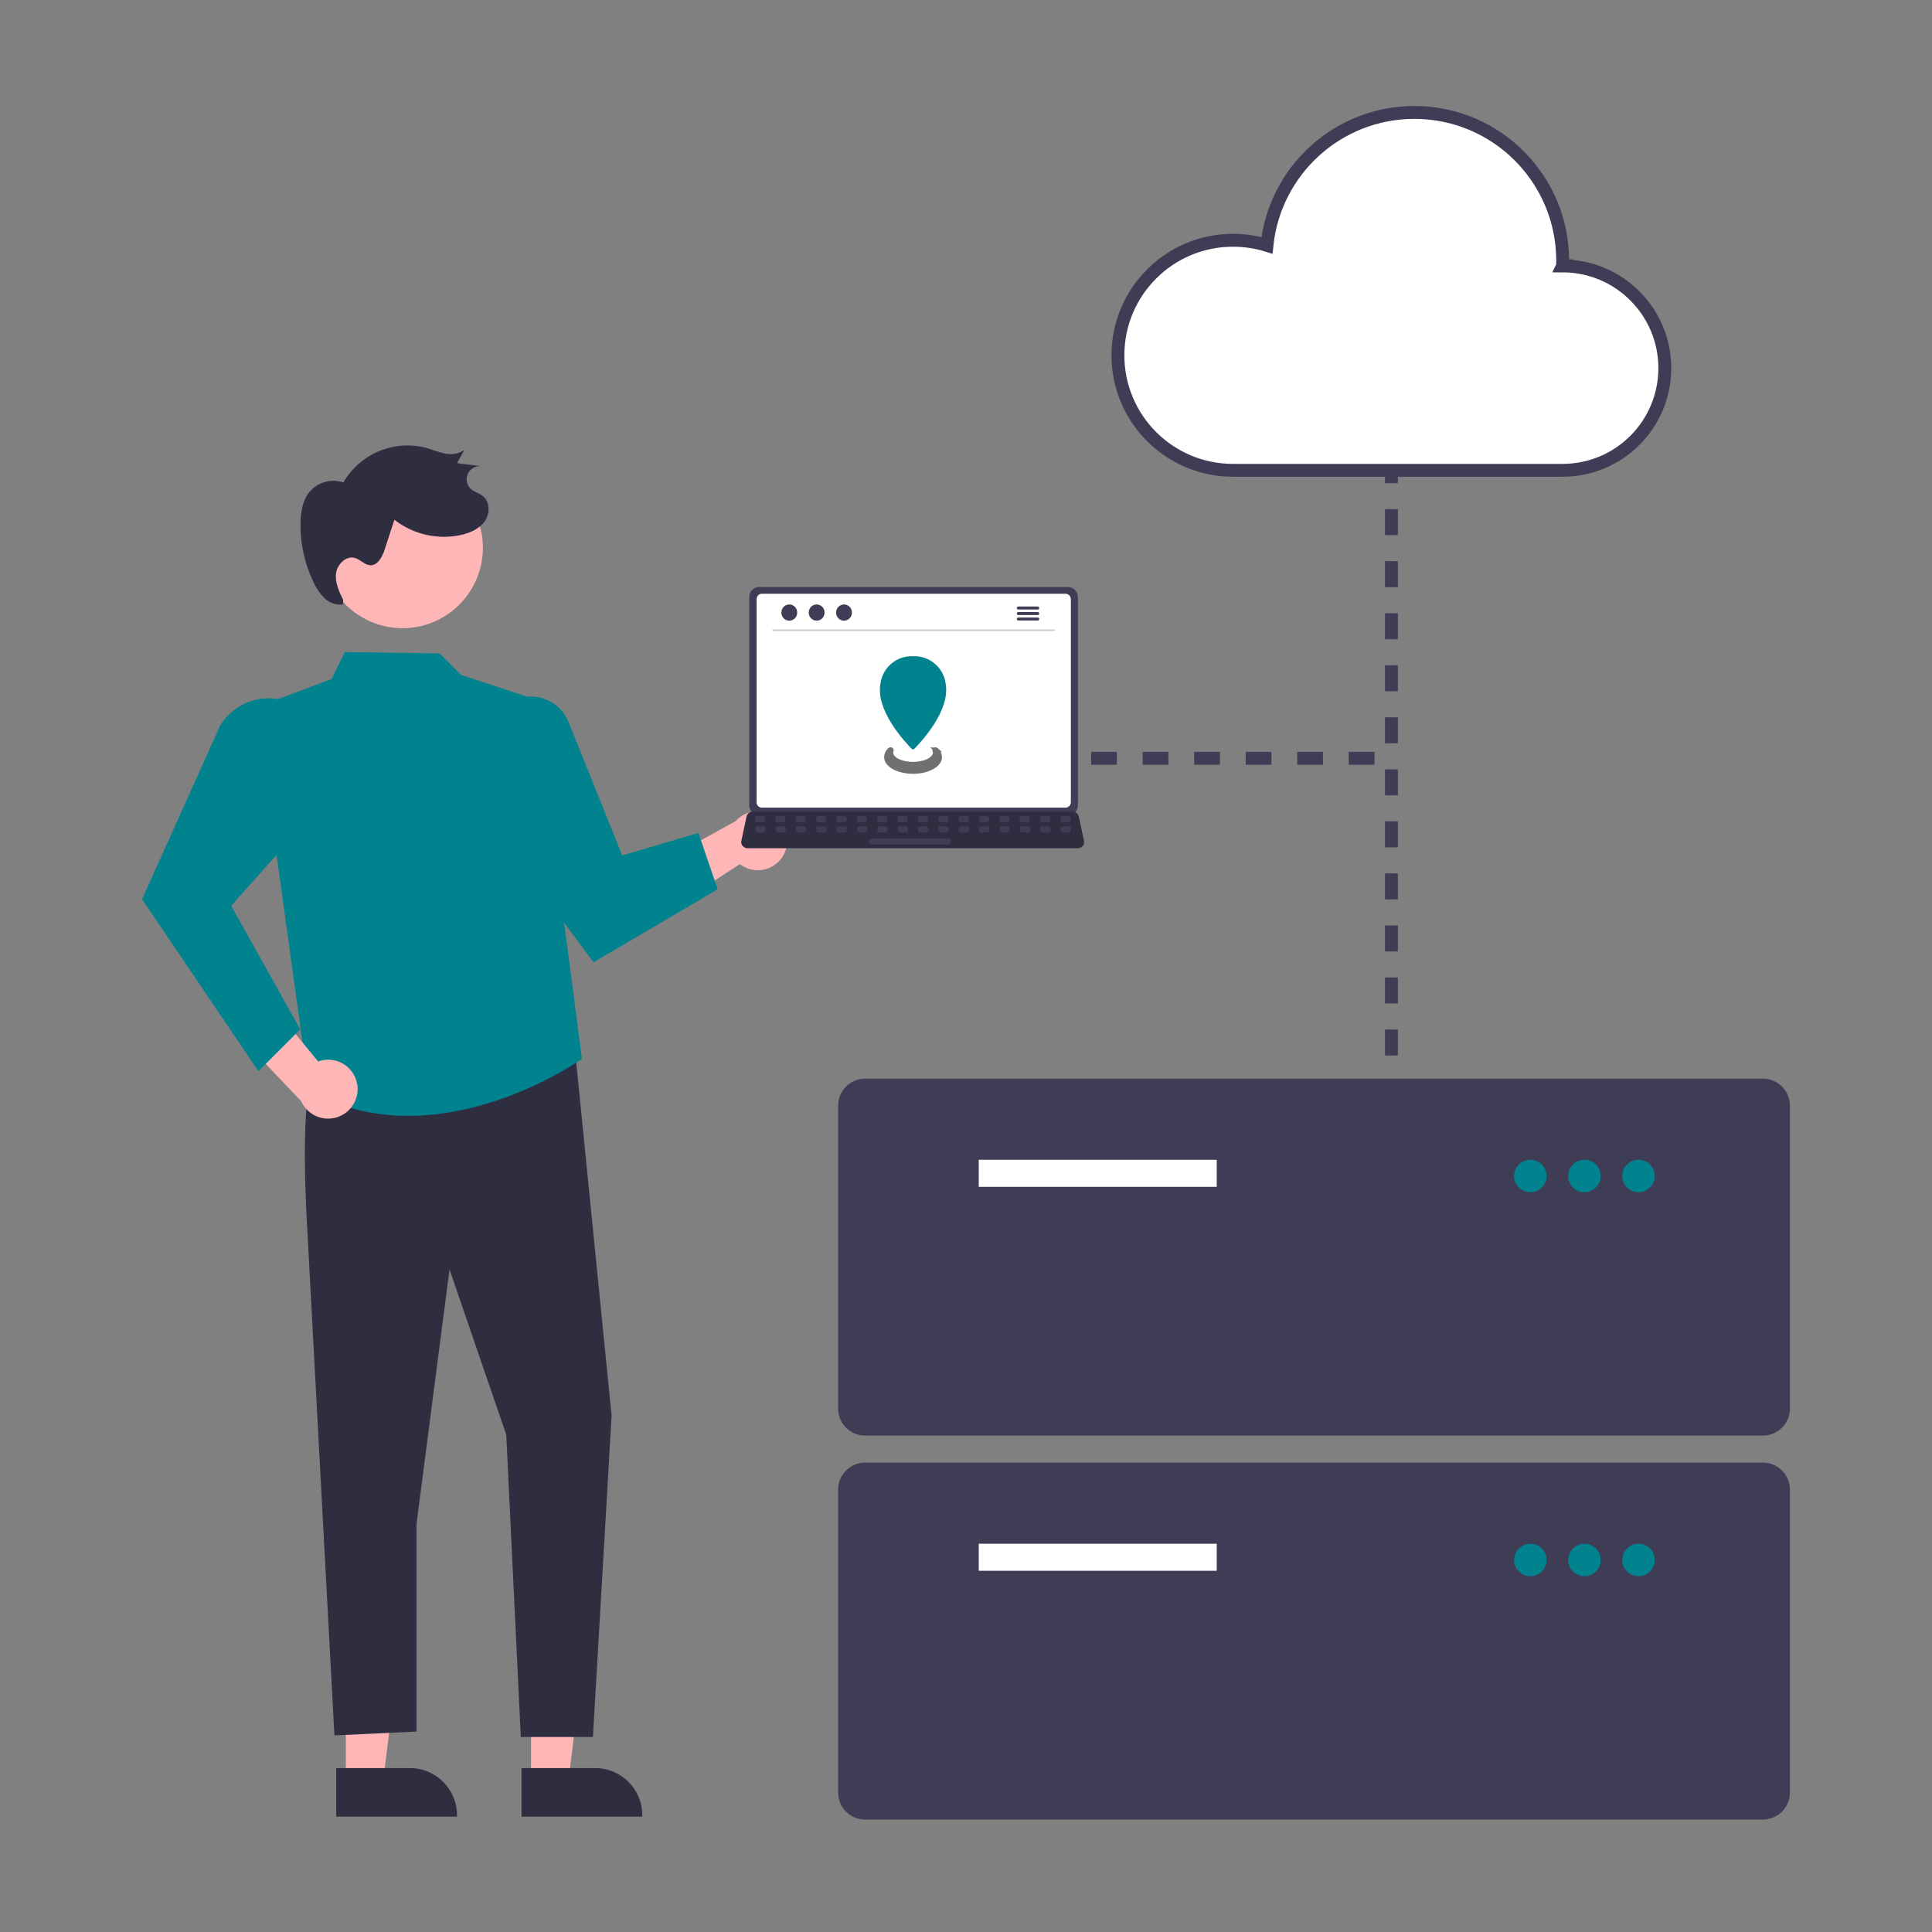 <?xml version="1.0" encoding="UTF-8"?>
<svg id="_レイヤー_1" data-name="レイヤー 1" xmlns="http://www.w3.org/2000/svg" viewBox="0 0 300 300">
  <rect x="0" y="0" width="300" height="300" fill="#808080" stroke="none"/>
  <defs>
    <style>
      .cls-1 {
        fill: #cacaca;
      }

      .cls-2 {
        fill: #2f2e41;
      }

      .cls-3 {
        fill: #707070;
        stroke: #707070;
        stroke-width: .67px;
      }

      .cls-3, .cls-4, .cls-5, .cls-6, .cls-7 {
        stroke-miterlimit: 10;
      }

      .cls-8, .cls-7 {
        fill: #fff;
      }

      .cls-9 {
        fill: #ffb6b6;
      }

      .cls-4 {
        stroke-dasharray: 4.04 4.04;
      }

      .cls-4, .cls-5, .cls-6 {
        fill: none;
      }

      .cls-4, .cls-5, .cls-6, .cls-7 {
        stroke: #3f3d56;
        stroke-width: 2px;
      }

      .cls-10 {
        fill: #3f3d56;
      }

      .cls-11 {
        fill: #00838f;
      }

      .cls-5 {
        stroke-dasharray: 4;
      }

      .cls-12 {
        fill: #00838f;
      }
    </style>
  </defs>
  <g id="_グループ_252" data-name="グループ 252">
    <g id="_グループ_250" data-name="グループ 250">
      <path id="_パス_986" data-name="パス 986" class="cls-10" d="M273.74,222.92h-139.4c-2.32,0-4.19-1.88-4.2-4.2v-47.03c0-2.32,1.88-4.19,4.2-4.2h139.4c2.32,0,4.19,1.88,4.2,4.2v47.03c0,2.32-1.88,4.19-4.2,4.2Z"/>
      <rect id="_長方形_239" data-name="長方形 239" class="cls-8" x="151.98" y="180.09" width="36.95" height="4.2"/>
      <circle id="_楕円形_160" data-name="楕円形 160" class="cls-12" cx="237.63" cy="182.61" r="2.52"/>
      <circle id="_楕円形_161" data-name="楕円形 161" class="cls-12" cx="246.03" cy="182.61" r="2.52"/>
      <circle id="_楕円形_162" data-name="楕円形 162" class="cls-12" cx="254.43" cy="182.61" r="2.52"/>
      <path id="_パス_987" data-name="パス 987" class="cls-10" d="M273.74,282.54h-139.4c-2.32,0-4.19-1.88-4.2-4.2v-47.03c0-2.32,1.88-4.19,4.2-4.2h139.4c2.32,0,4.19,1.88,4.2,4.2v47.03c0,2.32-1.88,4.19-4.2,4.2Z"/>
      <rect id="_長方形_240" data-name="長方形 240" class="cls-8" x="151.98" y="239.71" width="36.95" height="4.2"/>
      <circle id="_楕円形_163" data-name="楕円形 163" class="cls-12" cx="237.63" cy="242.23" r="2.52"/>
      <circle id="_楕円形_164" data-name="楕円形 164" class="cls-12" cx="246.03" cy="242.23" r="2.52"/>
      <circle id="_楕円形_165" data-name="楕円形 165" class="cls-12" cx="254.43" cy="242.23" r="2.52"/>
    </g>
  </g>
  <g>
    <path class="cls-9" d="M121.71,132.69c-1.17,2.23-3.92,3.09-6.15,1.92-.24-.12-.46-.27-.68-.43l-13.55,8.84.04-8.41,12.86-7.11c1.68-1.89,4.57-2.07,6.46-.39,1.58,1.4,2,3.71,1.01,5.58h0Z"/>
    <polygon class="cls-9" points="53.7 276.45 59.51 276.45 62.28 254.03 53.7 254.03 53.7 276.45"/>
    <path class="cls-2" d="M52.21,282.09h18.75v-.24c0-4.03-3.27-7.3-7.3-7.3h-11.45s0,7.54,0,7.54Z"/>
    <polygon class="cls-9" points="82.46 276.45 88.28 276.45 91.04 254.03 82.46 254.03 82.46 276.45"/>
    <path class="cls-2" d="M80.98,282.09h18.75v-.24c0-4.03-3.27-7.3-7.3-7.3h-11.45s0,7.54,0,7.54Z"/>
    <path class="cls-2" d="M89.18,162.01l5.79,57.81-2.9,49.9h-11.2l-2.26-46.94-8.81-25.67-5.13,39.56v32.21l-12.74.59-4.23-78.86s-1.44-22.06,1.43-24.76c2.87-2.7,40.05-3.84,40.05-3.84Z"/>
    <path class="cls-11" d="M39.78,109.84l11.71-4.41,2.06-4.18,14.72.21,3.34,3.35,11.46,3.76,7.29,55.84s-22.44,16.03-42.35,4.96l-8.23-59.53Z"/>
    <path class="cls-11" d="M111.44,138.09l-19.27,11.33-16.06-21.48v-13.47c0-1.24.37-2.46,1.06-3.5,1.93-2.9,5.85-3.69,8.75-1.76,1.06.71,1.88,1.72,2.36,2.9l8.34,20.72,11.83-3.49,2.99,8.75Z"/>
    <path class="cls-9" d="M55.45,168.3c-.44-2.48-2.81-4.12-5.28-3.68-.26.05-.52.12-.77.21l-10.27-12.51-2.49,8.03,10.13,10.64c1.03,2.31,3.74,3.35,6.05,2.31,1.93-.86,3.02-2.94,2.64-5.02h0Z"/>
    <path class="cls-11" d="M40.13,166.33l6.49-6.49-10.72-19.2,15.55-17.42-.9-7.03c-.21-1.62-.85-3.15-1.87-4.42h0c-3.06-3.83-8.66-4.46-12.49-1.39-.78.62-1.45,1.37-1.98,2.22l-12.15,27.03.06.09,18.01,26.63Z"/>
    <path class="cls-9" d="M50.13,86.75c.93,6.83,7.23,11.61,14.06,10.68,6.82-.93,11.6-7.22,10.68-14.04l-.02-.18c-1.09-6.81-7.49-11.44-14.3-10.36-6.65,1.06-11.26,7.21-10.41,13.9h0Z"/>
    <path class="cls-2" d="M53.3,93.18c-.64-1.3-1.3-2.7-1.12-4.14s1.59-2.82,2.98-2.39c.83.26,1.46,1.07,2.32,1.12,1.19.06,1.88-1.31,2.25-2.44l1.51-4.62c2.94,2.29,6.75,3.15,10.39,2.35,1.4-.32,2.82-.95,3.65-2.13s.82-3.01-.31-3.91c-.55-.44-1.29-.6-1.82-1.07-.84-.75-.92-2.03-.18-2.88.45-.51,1.13-.76,1.81-.67l-3.81-.48,1.13-2.05c-.87.59-1.95.79-2.98.55-1.02-.18-1.99-.61-2.99-.89-4.99-1.27-10.22.92-12.81,5.38-1.92-.64-4.03-.03-5.31,1.53-1.02,1.29-1.3,3.02-1.34,4.67-.07,3.25.63,6.46,2.06,9.38.41.93,1,1.76,1.73,2.46.75.7,1.77,1.03,2.79.91"/>
  </g>
  <g id="_グループ_220" data-name="グループ 220">
    <path id="_パス_892" data-name="パス 892" class="cls-10" d="M116.34,92.7v32.35c0,.86.7,1.55,1.55,1.55h47.94c.86,0,1.55-.7,1.55-1.55v-32.35c0-.86-.7-1.55-1.55-1.55h-47.94c-.86,0-1.55.7-1.55,1.55Z"/>
    <path id="_パス_893" data-name="パス 893" class="cls-8" d="M117.48,93.03v31.55c0,.46.37.83.83.83h47.14c.46,0,.83-.37.83-.83v-31.55c0-.46-.37-.83-.83-.83h-47.14c-.46,0-.83.37-.83.83h0Z"/>
    <path id="_パス_894" data-name="パス 894" class="cls-2" d="M115.34,131.36c.18.22.45.35.73.35h51.33c.52,0,.94-.42.94-.95,0-.07,0-.13-.02-.19l-.8-3.78c-.07-.31-.29-.57-.59-.69-.11-.04-.22-.06-.34-.06h-49.74c-.11,0-.23.02-.34.06-.3.11-.52.37-.59.69l-.8,3.78c-.06.28.01.57.19.79Z"/>
    <rect id="_長方形_203" data-name="長方形 203" class="cls-10" x="164.66" y="126.72" width="1.58" height=".95" rx=".31" ry=".31"/>
    <rect id="_長方形_204" data-name="長方形 204" class="cls-10" x="161.5" y="126.72" width="1.58" height=".95" rx=".31" ry=".31"/>
    <rect id="_長方形_205" data-name="長方形 205" class="cls-10" x="158.33" y="126.72" width="1.58" height=".95" rx=".31" ry=".31"/>
    <rect id="_長方形_206" data-name="長方形 206" class="cls-10" x="155.17" y="126.72" width="1.58" height=".95" rx=".31" ry=".31"/>
    <rect id="_長方形_207" data-name="長方形 207" class="cls-10" x="152.01" y="126.72" width="1.58" height=".95" rx=".31" ry=".31"/>
    <rect id="_長方形_208" data-name="長方形 208" class="cls-10" x="148.85" y="126.72" width="1.58" height=".95" rx=".31" ry=".31"/>
    <rect id="_長方形_209" data-name="長方形 209" class="cls-10" x="145.69" y="126.72" width="1.58" height=".95" rx=".31" ry=".31"/>
    <rect id="_長方形_210" data-name="長方形 210" class="cls-10" x="142.52" y="126.72" width="1.58" height=".95" rx=".31" ry=".31"/>
    <rect id="_長方形_211" data-name="長方形 211" class="cls-10" x="139.36" y="126.72" width="1.58" height=".95" rx=".31" ry=".31"/>
    <rect id="_長方形_212" data-name="長方形 212" class="cls-10" x="136.2" y="126.72" width="1.58" height=".95" rx=".31" ry=".31"/>
    <rect id="_長方形_213" data-name="長方形 213" class="cls-10" x="133.04" y="126.72" width="1.58" height=".95" rx=".31" ry=".31"/>
    <rect id="_長方形_214" data-name="長方形 214" class="cls-10" x="129.88" y="126.72" width="1.58" height=".95" rx=".31" ry=".31"/>
    <rect id="_長方形_215" data-name="長方形 215" class="cls-10" x="126.71" y="126.72" width="1.58" height=".95" rx=".31" ry=".31"/>
    <rect id="_長方形_216" data-name="長方形 216" class="cls-10" x="123.55" y="126.72" width="1.58" height=".95" rx=".31" ry=".31"/>
    <rect id="_長方形_217" data-name="長方形 217" class="cls-10" x="120.39" y="126.72" width="1.58" height=".95" rx=".31" ry=".31"/>
    <rect id="_長方形_218" data-name="長方形 218" class="cls-10" x="117.23" y="126.72" width="1.58" height=".95" rx=".31" ry=".31"/>
    <rect id="_長方形_219" data-name="長方形 219" class="cls-10" x="164.69" y="128.3" width="1.58" height=".95" rx=".31" ry=".31"/>
    <rect id="_長方形_220" data-name="長方形 220" class="cls-10" x="161.53" y="128.3" width="1.58" height=".95" rx=".31" ry=".31"/>
    <rect id="_長方形_221" data-name="長方形 221" class="cls-10" x="158.37" y="128.3" width="1.58" height=".95" rx=".31" ry=".31"/>
    <rect id="_長方形_222" data-name="長方形 222" class="cls-10" x="155.21" y="128.3" width="1.58" height=".95" rx=".31" ry=".31"/>
    <rect id="_長方形_223" data-name="長方形 223" class="cls-10" x="152.05" y="128.3" width="1.58" height=".95" rx=".31" ry=".31"/>
    <rect id="_長方形_224" data-name="長方形 224" class="cls-10" x="148.88" y="128.3" width="1.58" height=".95" rx=".31" ry=".31"/>
    <rect id="_長方形_225" data-name="長方形 225" class="cls-10" x="145.72" y="128.3" width="1.58" height=".95" rx=".31" ry=".31"/>
    <rect id="_長方形_226" data-name="長方形 226" class="cls-10" x="142.56" y="128.3" width="1.58" height=".95" rx=".31" ry=".31"/>
    <rect id="_長方形_227" data-name="長方形 227" class="cls-10" x="139.4" y="128.3" width="1.58" height=".95" rx=".31" ry=".31"/>
    <rect id="_長方形_228" data-name="長方形 228" class="cls-10" x="136.24" y="128.3" width="1.58" height=".95" rx=".31" ry=".31"/>
    <rect id="_長方形_229" data-name="長方形 229" class="cls-10" x="133.08" y="128.3" width="1.58" height=".95" rx=".31" ry=".31"/>
    <rect id="_長方形_230" data-name="長方形 230" class="cls-10" x="129.91" y="128.3" width="1.58" height=".95" rx=".31" ry=".31"/>
    <rect id="_長方形_231" data-name="長方形 231" class="cls-10" x="126.75" y="128.3" width="1.58" height=".95" rx=".31" ry=".31"/>
    <rect id="_長方形_232" data-name="長方形 232" class="cls-10" x="123.59" y="128.3" width="1.58" height=".95" rx=".31" ry=".31"/>
    <rect id="_長方形_233" data-name="長方形 233" class="cls-10" x="120.43" y="128.3" width="1.58" height=".95" rx=".31" ry=".31"/>
    <rect id="_長方形_234" data-name="長方形 234" class="cls-10" x="117.27" y="128.3" width="1.58" height=".95" rx=".31" ry=".31"/>
    <rect id="_長方形_235" data-name="長方形 235" class="cls-10" x="134.96" y="130.2" width="12.65" height=".95" rx=".31" ry=".31"/>
    <path id="_パス_905" data-name="パス 905" class="cls-12" d="M140.33,106.87h0s.02-.02.03-.03l-.03.03Z"/>
    <path id="_パス_910" data-name="パス 910" class="cls-12" d="M144.84,115.5h0v-.02s0,.02,0,.02Z"/>
    <path id="_パス_914" data-name="パス 914" class="cls-1" d="M163.69,97.98h-43.65c-.06,0-.12-.04-.12-.11,0-.06.04-.12.11-.12,0,0,.01,0,.02,0h43.65c.06,0,.11.06.11.12,0,.06-.05.1-.11.11Z"/>
    <ellipse id="_楕円形_133" data-name="楕円形 133" class="cls-10" cx="122.56" cy="95.12" rx="1.23" ry="1.26"/>
    <ellipse id="_楕円形_134" data-name="楕円形 134" class="cls-10" cx="126.81" cy="95.12" rx="1.23" ry="1.26"/>
    <ellipse id="_楕円形_135" data-name="楕円形 135" class="cls-10" cx="131.06" cy="95.12" rx="1.23" ry="1.26"/>
    <path id="_パス_915" data-name="パス 915" class="cls-10" d="M161.14,94.18h-3.02c-.13,0-.23.1-.23.23s.1.23.23.23h3.02c.13,0,.23-.1.23-.23s-.1-.23-.23-.23h0Z"/>
    <path id="_パス_916" data-name="パス 916" class="cls-10" d="M161.14,95.04h-3.02c-.13,0-.23.1-.23.23s.1.23.23.23h3.02c.13,0,.23-.1.23-.23s-.1-.23-.23-.23h0Z"/>
    <path id="_パス_917" data-name="パス 917" class="cls-10" d="M161.14,95.89h-3.02c-.13,0-.23.1-.23.23,0,.13.1.23.23.23h3.02c.13,0,.23-.1.23-.23s-.1-.23-.23-.23h0Z"/>
    <g id="b">
      <g id="c">
        <g id="_グループ_219" data-name="グループ 219">
          <path id="_パス_918" data-name="パス 918" class="cls-12" d="M146.85,106.18c-.32-2.53-2.53-4.39-5.07-4.28-2.55-.11-4.75,1.75-5.07,4.28-.76,4.13,3.79,9.01,4.85,10.09.12.12.3.12.42,0,0,0,0,0,0,0,1.07-1.08,5.62-5.97,4.86-10.09Z"/>
          <path id="_パス_919" data-name="パス 919" class="cls-3" d="M145.38,116.41c-.11-.1-.31,0-.26.11.05.12.07.24.07.37,0,.97-1.53,1.75-3.41,1.75s-3.41-.78-3.41-1.75c0-.13.03-.25.07-.37.05-.12-.15-.21-.26-.11-.34.28-.54.7-.56,1.14,0,1.26,1.86,2.27,4.16,2.27s4.16-1.02,4.16-2.27c-.02-.44-.22-.86-.56-1.14Z"/>
        </g>
      </g>
    </g>
  </g>
  <path class="cls-7" d="M242.65,41.27s-.01,0-.02,0c0-.26.02-.53.02-.79,0-12.71-10.31-23.02-23.02-23.02-11.91,0-21.7,9.04-22.9,20.64-1.67-.52-3.44-.79-5.28-.79-9.86,0-17.86,8-17.86,17.86s8,17.86,17.86,17.86h51.19c8.77,0,15.87-7.11,15.87-15.87s-7.11-15.87-15.87-15.87Z"/>
  <g>
    <line class="cls-6" x1="216.06" y1="73.02" x2="216.06" y2="75.02"/>
    <line class="cls-4" x1="216.06" y1="79.06" x2="216.06" y2="165.83"/>
    <line class="cls-6" x1="216.06" y1="167.84" x2="216.06" y2="169.84"/>
  </g>
  <line class="cls-5" x1="213.43" y1="117.75" x2="167.43" y2="117.75"/>
</svg>